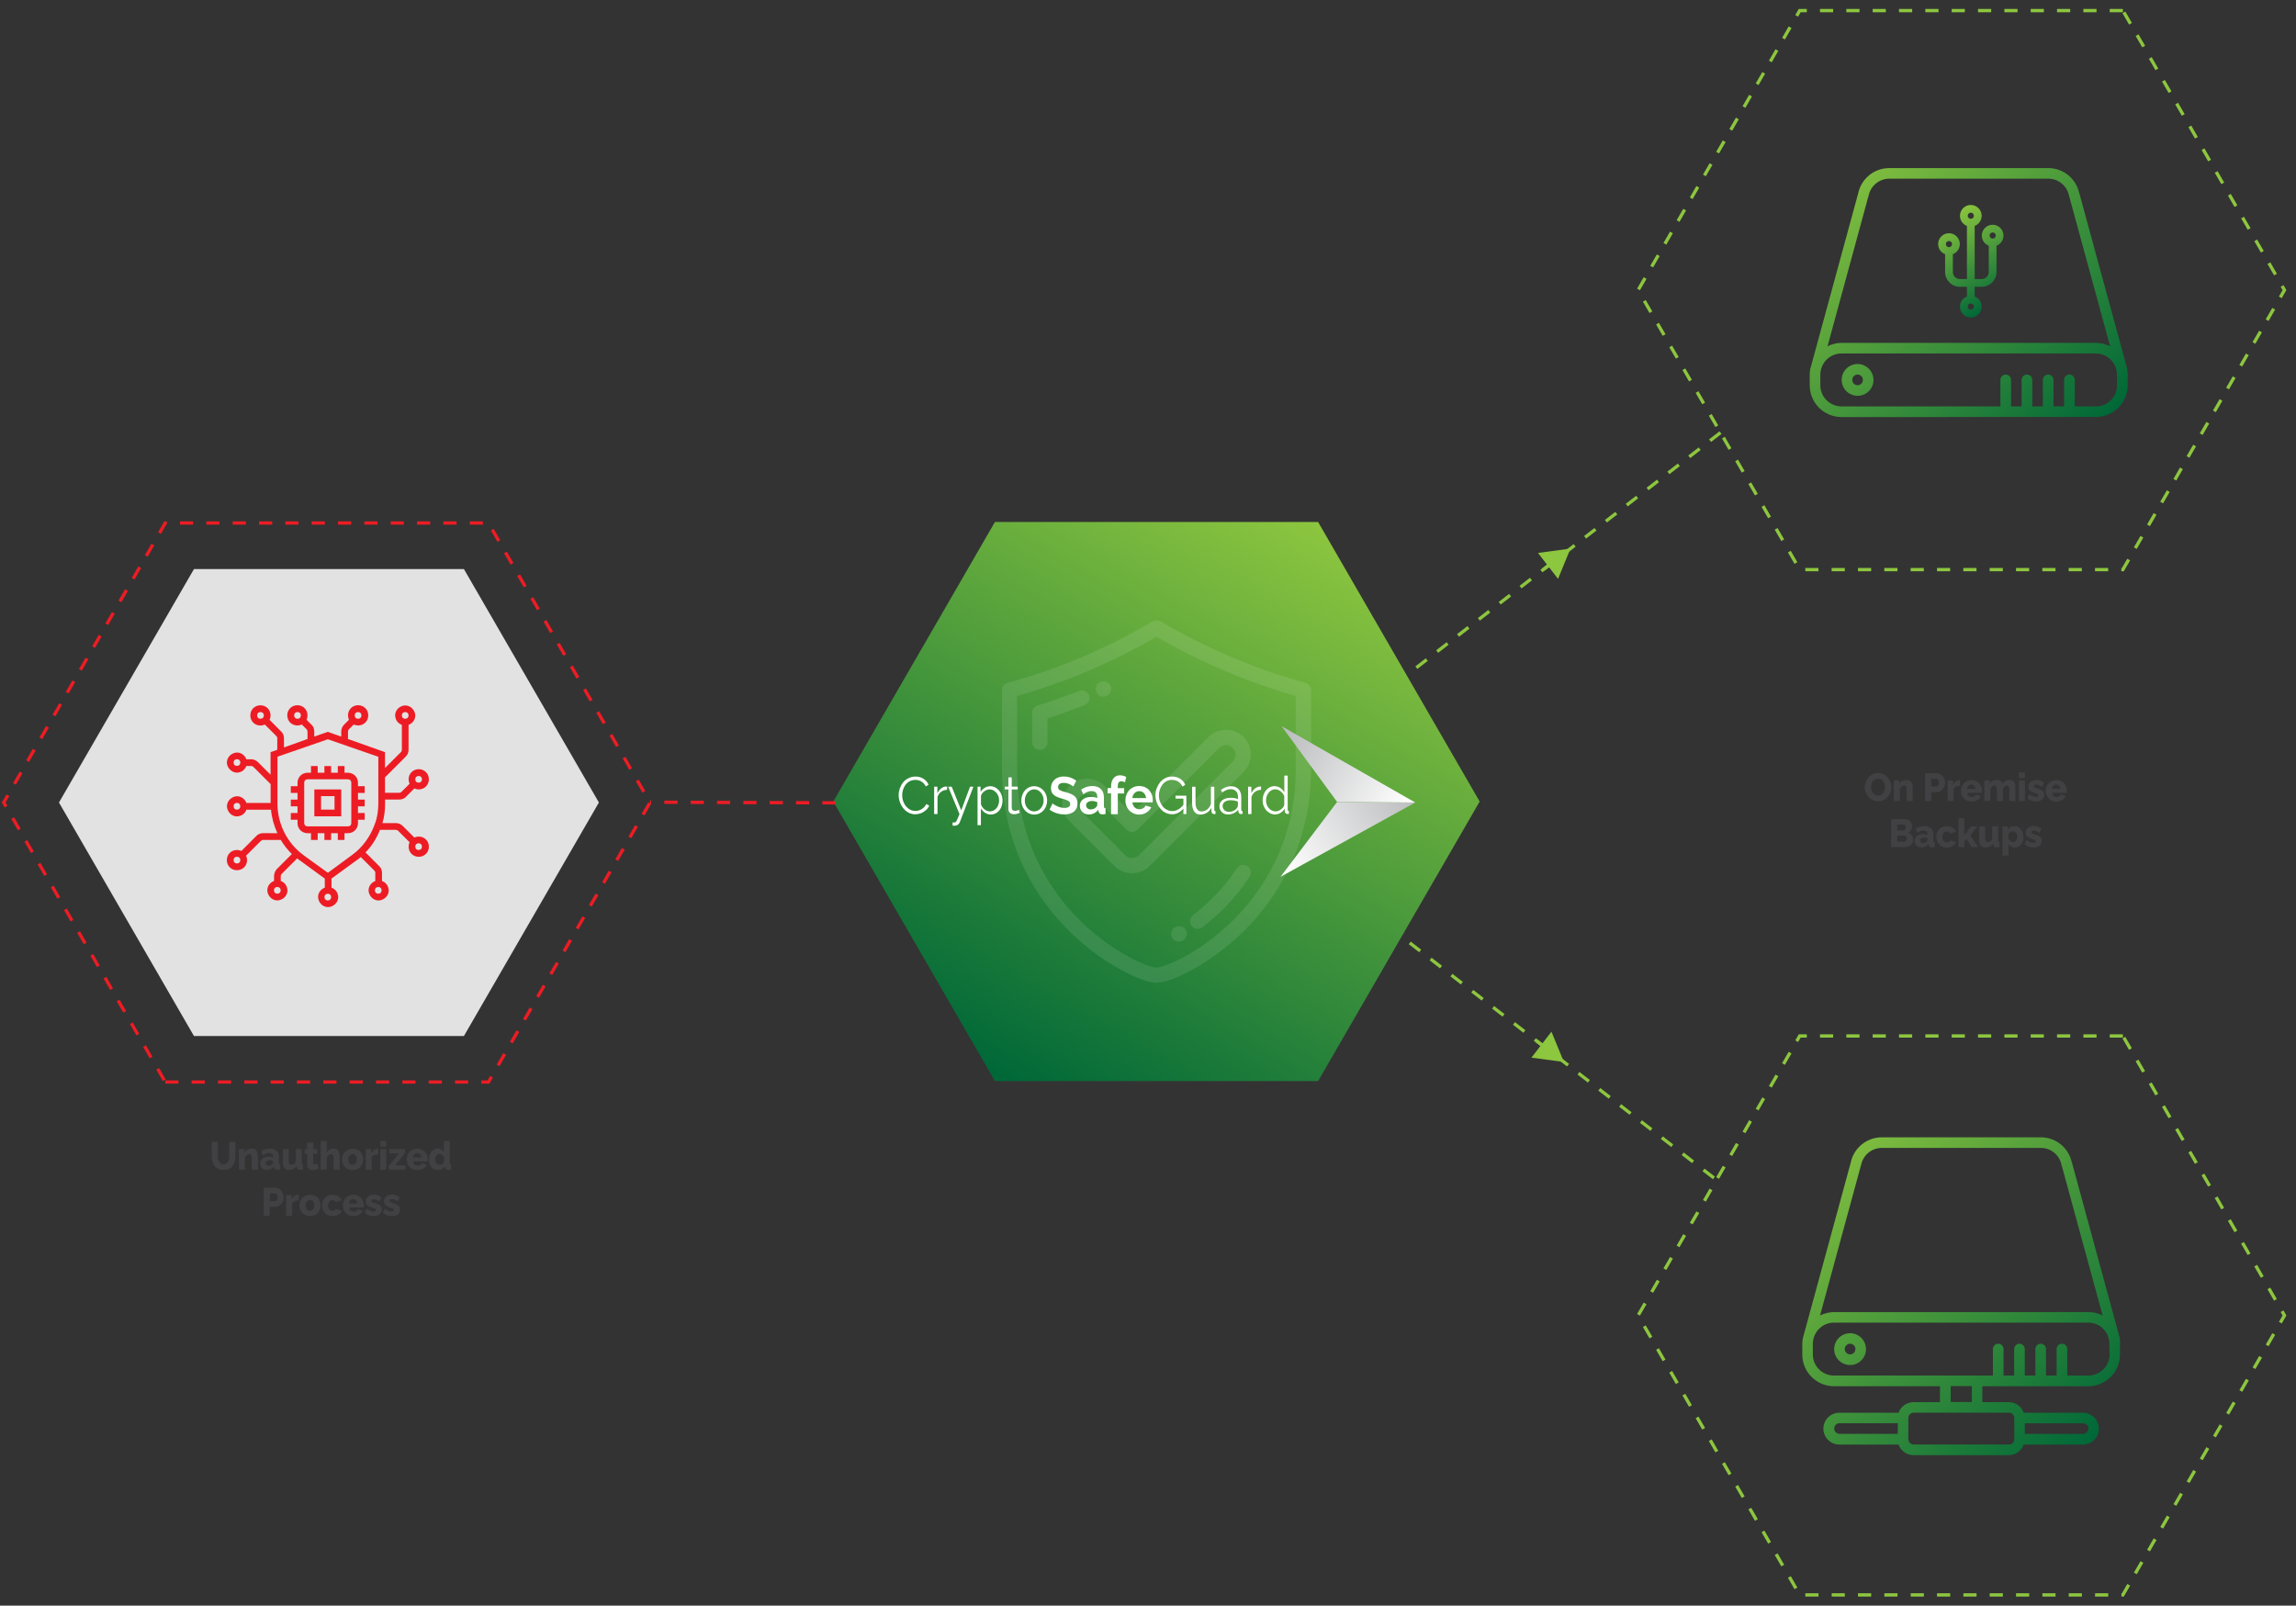 <?xml version="1.0" encoding="utf-8"?>
<!-- Generator: Adobe Illustrator 23.0.4, SVG Export Plug-In . SVG Version: 6.00 Build 0)  -->
<svg version="1.1" id="Layer_1" xmlns="http://www.w3.org/2000/svg" xmlns:xlink="http://www.w3.org/1999/xlink" x="0px" y="0px"
	 viewBox="0 0 349.21 244.25" style="enable-background:new 0 0 349.21 244.25;" xml:space="preserve">
<rect x="0" y="0" width="349.21" height="244.25" fill="#333333" stroke="none"/>
<style type="text/css">
	.st0{fill:none;stroke:#8DC63F;stroke-width:0.5;stroke-dasharray:2.003,2.003;}
	.st1{fill:#8DC63F;}
	.st2{fill:url(#SVGID_1_);}
	.st3{opacity:0.1;}
	.st4{fill:#FFFFFF;}
	.st5{fill:none;stroke:#ED1C24;stroke-width:0.5;stroke-dasharray:2.003,2.003;}
	.st6{fill:#E2E2E2;}
	.st7{fill:url(#SVGID_2_);}
	.st8{fill:url(#SVGID_3_);}
	.st9{fill:#ED1C24;}
	.st10{fill:#414042;}
	.st11{fill:url(#SVGID_4_);}
	.st12{fill:url(#SVGID_5_);}
	.st13{enable-background:new    ;}
	.st14{fill:url(#SVGID_6_);}
	.st15{fill:url(#SVGID_7_);}
	.st16{fill:url(#SVGID_8_);}
</style>
<g>
	<g>
		<g>
			<line class="st0" x1="236.02" y1="85.64" x2="212.15" y2="104.09"/>
			<g>
				<polygon class="st1" points="233.92,84.11 238.86,83.45 236.97,88.06 				"/>
			</g>
		</g>
	</g>
	<line class="st0" x1="261.68" y1="65.81" x2="233.6" y2="87.52"/>
</g>
<g>
	<g>
		<g>
			<line class="st0" x1="235.02" y1="159.36" x2="211.15" y2="140.91"/>
			<g>
				<polygon class="st1" points="235.97,156.94 237.86,161.55 232.92,160.89 				"/>
			</g>
		</g>
	</g>
	<line class="st0" x1="260.68" y1="179.19" x2="232.6" y2="157.48"/>
</g>
<polygon class="st0" points="322.88,1.61 273.73,1.61 249.15,44.13 273.73,86.65 322.88,86.65 347.46,44.13 "/>
<linearGradient id="SVGID_1_" gradientUnits="userSpaceOnUse" x1="132.844" y1="99.181" x2="216.919" y2="147.67" gradientTransform="matrix(0 1 -1 0 299.616 -53.454)">
	<stop  offset="0" style="stop-color:#8DC63F"/>
	<stop  offset="1" style="stop-color:#006838"/>
</linearGradient>
<polygon class="st2" points="200.48,79.41 151.32,79.41 126.74,121.93 151.32,164.45 200.48,164.45 225.05,121.93 "/>
<g class="st3">
	<g>
		<g>
			<path class="st4" d="M198.56,103.88c-7.59-2.08-15.22-5.32-22.07-9.36c-0.36-0.21-0.82-0.21-1.18,0
				c-7.05,4.16-14.27,7.22-22.07,9.36c-0.5,0.14-0.85,0.6-0.85,1.12v11.85c0,12.21,5.63,20.29,10.35,24.91
				c5.09,4.98,11.01,7.74,13.16,7.74c2.15,0,8.07-2.76,13.16-7.74c4.72-4.63,10.35-12.71,10.35-24.91V105
				C199.41,104.48,199.07,104.02,198.56,103.88z M197.09,116.85c0,11.4-5.25,18.94-9.66,23.26c-5,4.9-10.35,7.08-11.54,7.08
				s-6.54-2.18-11.54-7.08c-4.41-4.32-9.66-11.86-9.66-23.26v-10.97c7.46-2.12,14.41-5.08,21.2-9.02
				c6.61,3.84,13.91,6.94,21.19,9.02V116.85z"/>
			<path class="st4" d="M165.62,105.75c-0.23-0.6-0.91-0.89-1.5-0.65c-2.07,0.82-4.2,1.57-6.32,2.23c-0.48,0.15-0.81,0.6-0.81,1.11
				v4.48c0,0.64,0.52,1.16,1.16,1.16c0.64,0,1.16-0.52,1.16-1.16v-3.63c1.9-0.62,3.81-1.3,5.67-2.03
				C165.56,107.02,165.85,106.35,165.62,105.75z"/>
			<path class="st4" d="M167.82,105.97c0.16,0,0.31-0.03,0.47-0.1l0.02-0.01c0.59-0.26,0.85-0.94,0.59-1.53
				c-0.26-0.59-0.94-0.85-1.53-0.6l-0.02,0.01c-0.59,0.26-0.85,0.94-0.6,1.53C166.95,105.71,167.37,105.97,167.82,105.97z"/>
			<path class="st4" d="M189.72,131.76c-0.54-0.35-1.25-0.2-1.61,0.34c-0.96,1.46-2.08,2.86-3.33,4.16
				c-1.03,1.07-2.15,2.06-3.33,2.96c-0.51,0.39-0.61,1.12-0.22,1.63c0.23,0.3,0.57,0.46,0.92,0.46c0.25,0,0.49-0.08,0.7-0.24
				c1.27-0.97,2.47-2.04,3.59-3.19c1.36-1.4,2.57-2.92,3.61-4.51C190.41,132.83,190.26,132.11,189.72,131.76z"/>
			<path class="st4" d="M178.76,141.04l-0.07,0.04c-0.55,0.32-0.74,1.03-0.42,1.59c0.22,0.37,0.6,0.58,1.01,0.58
				c0.2,0,0.4-0.05,0.58-0.16l0.08-0.05c0.55-0.32,0.74-1.03,0.41-1.59C180.02,140.91,179.31,140.72,178.76,141.04z"/>
			<path class="st4" d="M167.99,119.56c-0.71-0.71-1.66-1.1-2.67-1.1s-1.95,0.39-2.67,1.1c-1.47,1.47-1.47,3.86,0,5.33l6.85,6.85
				c0.71,0.71,1.66,1.1,2.67,1.1s1.95-0.39,2.67-1.1l14.3-14.3c1.47-1.47,1.47-3.86,0-5.33c-0.71-0.71-1.66-1.1-2.67-1.1
				c-1.01,0-1.95,0.39-2.67,1.1l-11.63,11.63L167.99,119.56z M185.45,113.76c0.27-0.27,0.64-0.43,1.03-0.43
				c0.39,0,0.75,0.15,1.03,0.43c0.57,0.57,0.57,1.49,0,2.05l-14.3,14.3c-0.27,0.27-0.64,0.43-1.03,0.43c-0.39,0-0.75-0.15-1.03-0.43
				l-6.85-6.85c-0.57-0.57-0.57-1.49,0-2.05c0.27-0.27,0.64-0.43,1.03-0.43c0.39,0,0.75,0.15,1.03,0.43l5,5
				c0.22,0.22,0.51,0.34,0.82,0.34s0.6-0.12,0.82-0.34L185.45,113.76z"/>
		</g>
	</g>
</g>
<polygon class="st5" points="25.14,164.6 74.29,164.6 98.87,122.08 74.29,79.56 25.14,79.56 0.56,122.08 "/>
<polygon class="st6" points="29.5,157.6 70.56,157.6 91.09,122.08 70.56,86.57 29.5,86.57 8.97,122.08 "/>
<g>
	<polygon class="st0" points="322.88,157.59 273.73,157.59 249.15,200.11 273.73,242.62 322.88,242.62 347.46,200.11 	"/>
	<g>
		<g>
			<g>
				<linearGradient id="SVGID_2_" gradientUnits="userSpaceOnUse" x1="273.929" y1="172.81" x2="317.259" y2="219.881">
					<stop  offset="0" style="stop-color:#8DC63F"/>
					<stop  offset="1" style="stop-color:#006838"/>
				</linearGradient>
				<path class="st7" d="M322.43,203.79c0.01-0.08,0-0.16-0.02-0.24l-7.27-26.67c-0.01-0.04-0.02-0.08-0.04-0.11
					c-0.5-2.2-2.45-3.77-4.71-3.76h-24.17c-2.29,0-4.26,1.6-4.73,3.84l-0.01,0.04l-7.09,26c-0.07,0.2-0.12,0.4-0.17,0.61l-0.02,0.07
					c0,0.03-0.01,0.06-0.01,0.09c-0.04,0.26-0.07,0.52-0.07,0.78v1.61c0,2.67,2.17,4.83,4.83,4.83h16.11v2.42h-4.03
					c-1.02,0-1.93,0.65-2.27,1.61h-9.01c-1.33,0-2.42,1.08-2.42,2.42c0,1.33,1.08,2.42,2.42,2.42h9.01
					c0.34,0.96,1.25,1.61,2.27,1.61h14.5c1.02,0,1.93-0.65,2.27-1.61h9.01c1.33,0,2.42-1.08,2.42-2.42s-1.08-2.42-2.42-2.42h-9.01
					c-0.34-0.96-1.25-1.61-2.27-1.61h-4.03v-2.42h16.11c2.67,0,4.83-2.17,4.83-4.83v-1.61C322.47,204.21,322.46,204,322.43,203.79z
					 M288.64,218.12h-8.86c-0.44,0-0.81-0.36-0.81-0.81c0-0.44,0.36-0.81,0.81-0.81h8.86V218.12z M307.97,216.51h8.86
					c0.44,0,0.81,0.36,0.81,0.81c0,0.44-0.36,0.81-0.81,0.81h-8.86V216.51z M283.01,177.39c0.02-0.05,0.04-0.1,0.05-0.15
					c0.29-1.52,1.62-2.62,3.16-2.62h24.17c1.55,0,2.88,1.1,3.16,2.62c0.01,0.08,0.04,0.15,0.07,0.22l6.18,22.66
					c-0.67-0.34-1.41-0.52-2.16-0.52h-38.67c-0.75,0-1.48,0.18-2.15,0.51L283.01,177.39z M305.56,214.9c0.44,0,0.81,0.36,0.81,0.81
					v3.22c0,0.44-0.36,0.81-0.81,0.81h-14.5c-0.44,0-0.81-0.36-0.81-0.81v-3.22c0-0.44,0.36-0.81,0.81-0.81L305.56,214.9
					L305.56,214.9z M296.69,213.28v-2.42h3.22v2.42H296.69z M320.86,206.03c0,1.78-1.44,3.22-3.22,3.22h-3.22v-4.03
					c0-0.44-0.36-0.81-0.81-0.81c-0.44,0-0.81,0.36-0.81,0.81v4.03h-1.61v-4.03c0-0.44-0.36-0.81-0.81-0.81s-0.81,0.36-0.81,0.81
					v4.03h-1.61v-4.03c0-0.44-0.36-0.81-0.81-0.81c-0.44,0-0.81,0.36-0.81,0.81v4.03h-1.61v-4.03c0-0.44-0.36-0.81-0.81-0.81
					c-0.44,0-0.81,0.36-0.81,0.81v4.03h-24.17c-1.78,0-3.22-1.44-3.22-3.22v-1.61c0-0.2,0.02-0.41,0.06-0.61l0.06-0.22
					c0.37-1.41,1.64-2.39,3.1-2.39h38.67c1.78,0,3.22,1.44,3.22,3.22L320.86,206.03L320.86,206.03z"/>
				<linearGradient id="SVGID_3_" gradientUnits="userSpaceOnUse" x1="261.812" y1="183.965" x2="305.142" y2="231.036">
					<stop  offset="0" style="stop-color:#8DC63F"/>
					<stop  offset="1" style="stop-color:#006838"/>
				</linearGradient>
				<path class="st8" d="M281.39,202.81c-1.33,0-2.42,1.08-2.42,2.42s1.08,2.42,2.42,2.42c1.33,0,2.42-1.08,2.42-2.42
					C283.8,203.89,282.72,202.81,281.39,202.81z M281.39,206.03c-0.44,0-0.81-0.36-0.81-0.81c0-0.44,0.36-0.81,0.81-0.81
					c0.44,0,0.81,0.36,0.81,0.81C282.19,205.67,281.83,206.03,281.39,206.03z"/>
			</g>
		</g>
	</g>
</g>
<g>
	<path class="st9" d="M45.25,125.21c0,0.87,0.67,1.54,1.54,1.54h0.51v1.02h1.02v-1.02h1.02v1.02h1.02v-1.02h1.02v1.02h1.02v-1.02
		h0.51c0.87,0,1.54-0.67,1.54-1.54v-0.51h1.02v-1.02h-1.02v-1.02h1.02v-1.02h-1.02v-1.02h1.02v-1.02h-1.02v-0.51
		c0-0.87-0.67-1.54-1.54-1.54h-0.51v-1.02h-1.02v1.02h-1.02v-1.02h-1.02v1.02h-1.02v-1.02H47.3v1.02h-0.51
		c-0.87,0-1.54,0.67-1.54,1.54v0.51h-1.02v1.02h1.02v1.02h-1.02v1.02h1.02v1.02h-1.02v1.02h1.02V125.21z M46.27,119.06
		c0-0.31,0.2-0.51,0.51-0.51h6.14c0.31,0,0.51,0.2,0.51,0.51v6.14c0,0.31-0.2,0.51-0.51,0.51h-6.14c-0.31,0-0.51-0.2-0.51-0.51
		V119.06z"/>
	<path class="st9" d="M51.9,120.09h-4.09v4.09h4.09V120.09z M50.88,123.16h-2.05v-2.05h2.05V123.16z"/>
	<path class="st9" d="M40.03,126.74c-0.41,0-0.82,0.15-1.07,0.46l-2.25,2.25c-0.2-0.1-0.46-0.15-0.67-0.15
		c-0.87,0-1.54,0.67-1.54,1.54s0.67,1.54,1.54,1.54s1.54-0.67,1.54-1.54c0-0.2-0.05-0.46-0.15-0.67l2.25-2.25
		c0.1-0.1,0.2-0.15,0.36-0.15h2.66c0.46,0.77,1.07,1.54,1.69,2.15l-2.3,2.3c-0.26,0.31-0.41,0.67-0.41,1.07v0.72
		c-0.82,0.31-1.23,1.18-0.92,1.94c0.31,0.82,1.18,1.23,1.94,0.92c0.82-0.31,1.23-1.18,0.92-1.94c-0.15-0.46-0.51-0.77-0.92-0.92
		v-0.72c0-0.15,0.05-0.26,0.15-0.36l2.35-2.35c0.1,0.1,0.26,0.2,0.41,0.31l3.79,2.76v1.38c-0.82,0.31-1.23,1.18-0.92,1.94
		c0.31,0.82,1.18,1.23,1.94,0.92c0.82-0.31,1.23-1.18,0.92-1.94c-0.15-0.46-0.51-0.77-0.92-0.92v-1.38l3.79-2.76
		c0.26-0.15,0.46-0.36,0.67-0.51l2.05,2.05c0.1,0.1,0.15,0.2,0.15,0.36v1.23c-0.82,0.31-1.23,1.18-0.92,1.94
		c0.31,0.82,1.18,1.23,1.94,0.92c0.82-0.31,1.23-1.18,0.92-1.94c-0.15-0.46-0.51-0.77-0.92-0.92v-1.23c0-0.41-0.15-0.82-0.46-1.07
		l-2.05-2.05c0.97-0.97,1.69-2.15,2.2-3.43h2.41c0.15,0,0.26,0.05,0.36,0.15l1.74,1.74c-0.1,0.2-0.15,0.46-0.15,0.67
		c0,0.87,0.67,1.54,1.54,1.54c0.87,0,1.54-0.67,1.54-1.54s-0.67-1.54-1.54-1.54c-0.2,0-0.46,0.05-0.67,0.15l-1.74-1.74
		c-0.31-0.31-0.67-0.46-1.07-0.46h-2.05c0.31-0.97,0.41-2,0.41-2.97v-0.61h2.15c0.41,0,0.82-0.15,1.07-0.46l1.23-1.23
		c0.2,0.1,0.41,0.15,0.67,0.15c0.87,0,1.54-0.67,1.54-1.54c0-0.87-0.67-1.54-1.54-1.54c-0.87,0-1.54,0.67-1.54,1.54
		c0,0.2,0.05,0.46,0.15,0.67l-1.23,1.23c-0.1,0.1-0.2,0.15-0.36,0.15h-2.15v-2.35l3.12-3.12c0.31-0.31,0.46-0.67,0.46-1.07v-3.79
		c0.82-0.31,1.23-1.18,0.92-1.94s-1.13-1.23-1.94-0.92c-0.82,0.31-1.23,1.18-0.92,1.94c0.15,0.46,0.51,0.77,0.92,0.92v3.79
		c0,0.15-0.05,0.26-0.15,0.36l-2.41,2.41v-2.41l-5.63-2v-1.13c0-0.15,0.05-0.26,0.15-0.36l0.72-0.72c0.2,0.1,0.46,0.15,0.67,0.15
		c0.87,0,1.54-0.67,1.54-1.54c0-0.87-0.67-1.54-1.54-1.54s-1.54,0.67-1.54,1.54c0,0.2,0.05,0.46,0.15,0.67l-0.72,0.72
		c-0.31,0.31-0.46,0.67-0.46,1.07v0.77l-2.05-0.72l-2.05,0.72v-0.77c0-0.41-0.15-0.82-0.46-1.07l-0.72-0.72
		c0.1-0.2,0.15-0.46,0.15-0.67c0-0.87-0.67-1.54-1.54-1.54s-1.54,0.67-1.54,1.54c0,0.87,0.67,1.54,1.54,1.54
		c0.2,0,0.46-0.05,0.67-0.15l0.72,0.72c0.1,0.1,0.15,0.26,0.15,0.36v1.13l-3.58,1.28v-1.38c0-0.41-0.15-0.82-0.46-1.07L41,109.5
		c0.1-0.2,0.15-0.46,0.15-0.67c0-0.87-0.67-1.54-1.54-1.54s-1.54,0.67-1.54,1.54c0,0.87,0.67,1.54,1.54,1.54
		c0.2,0,0.46-0.05,0.67-0.15l1.74,1.74c0.1,0.1,0.15,0.2,0.15,0.36v1.74l-1.02,0.36v3.43l-1.89-1.89c-0.31-0.31-0.67-0.46-1.07-0.46
		h-0.72c-0.31-0.82-1.18-1.23-1.94-0.92c-0.82,0.31-1.23,1.18-0.92,1.94c0.31,0.77,1.18,1.23,1.94,0.92
		c0.46-0.15,0.77-0.51,0.92-0.92h0.72c0.15,0,0.26,0.05,0.36,0.15l2.61,2.61v2.87h-3.68c-0.31-0.82-1.18-1.23-1.94-0.92
		c-0.82,0.31-1.23,1.18-0.92,1.94c0.31,0.82,1.18,1.23,1.94,0.92c0.46-0.15,0.77-0.51,0.92-0.92h3.74c0.1,1.23,0.46,2.46,0.97,3.58
		L40.03,126.74z M36.04,131.35c-0.31,0-0.51-0.2-0.51-0.51s0.2-0.51,0.51-0.51c0.31,0,0.51,0.2,0.51,0.51S36.35,131.35,36.04,131.35
		z M42.18,135.95c-0.31,0-0.51-0.2-0.51-0.51s0.2-0.51,0.51-0.51s0.51,0.2,0.51,0.51S42.49,135.95,42.18,135.95z M57.53,135.95
		c-0.31,0-0.51-0.2-0.51-0.51s0.2-0.51,0.51-0.51c0.31,0,0.51,0.2,0.51,0.51S57.84,135.95,57.53,135.95z M63.67,128.28
		c0.31,0,0.51,0.2,0.51,0.51s-0.2,0.51-0.51,0.51c-0.31,0-0.51-0.2-0.51-0.51S63.37,128.28,63.67,128.28z M63.67,118.04
		c0.31,0,0.51,0.2,0.51,0.51c0,0.31-0.2,0.51-0.51,0.51c-0.31,0-0.51-0.2-0.51-0.51C63.16,118.25,63.37,118.04,63.67,118.04z
		 M61.63,108.32c0.31,0,0.51,0.2,0.51,0.51s-0.2,0.51-0.51,0.51c-0.31,0-0.51-0.2-0.51-0.51S61.32,108.32,61.63,108.32z
		 M54.46,108.32c0.31,0,0.51,0.2,0.51,0.51s-0.2,0.51-0.51,0.51c-0.31,0-0.51-0.2-0.51-0.51S54.15,108.32,54.46,108.32z
		 M44.74,108.83c0-0.31,0.2-0.51,0.51-0.51s0.51,0.2,0.51,0.51s-0.2,0.51-0.51,0.51S44.74,109.14,44.74,108.83z M39.11,108.83
		c0-0.31,0.2-0.51,0.51-0.51c0.31,0,0.51,0.2,0.51,0.51s-0.2,0.51-0.51,0.51C39.31,109.34,39.11,109.14,39.11,108.83z M36.04,116.51
		c-0.31,0-0.51-0.2-0.51-0.51c0-0.31,0.2-0.51,0.51-0.51c0.31,0,0.51,0.2,0.51,0.51C36.55,116.3,36.35,116.51,36.04,116.51z
		 M49.86,136.98c-0.31,0-0.51-0.2-0.51-0.51c0-0.31,0.2-0.51,0.51-0.51c0.31,0,0.51,0.2,0.51,0.51
		C50.37,136.77,50.16,136.98,49.86,136.98z M42.18,115.12l7.68-2.66l7.68,2.66v7.11c0,1.02-0.15,2.05-0.46,2.97h-0.05v0.1
		c-0.67,1.89-1.84,3.58-3.48,4.76l-3.68,2.71l-3.68-2.66c-2.51-1.84-3.99-4.76-3.99-7.88V115.12z M36.04,123.16
		c-0.31,0-0.51-0.2-0.51-0.51s0.2-0.51,0.51-0.51c0.31,0,0.51,0.2,0.51,0.51S36.35,123.16,36.04,123.16z"/>
</g>
<line class="st5" x1="127.08" y1="122.13" x2="98.87" y2="122.03"/>
<g>
	<g>
		<path class="st10" d="M283.62,119.73c0-0.38,0.09-0.73,0.26-1.05s0.42-0.59,0.73-0.79s0.66-0.3,1.04-0.3
			c0.23,0,0.46,0.04,0.67,0.12s0.4,0.19,0.56,0.33s0.3,0.3,0.42,0.48s0.21,0.38,0.27,0.59s0.09,0.42,0.09,0.64
			c0,0.37-0.08,0.72-0.26,1.05s-0.41,0.59-0.72,0.8s-0.66,0.3-1.04,0.3c-0.29,0-0.56-0.06-0.82-0.18s-0.47-0.29-0.64-0.49
			s-0.31-0.44-0.4-0.7C283.66,120.27,283.62,120.01,283.62,119.73z M285.63,121.03c0.17,0,0.33-0.04,0.46-0.11
			c0.14-0.07,0.25-0.17,0.33-0.3c0.09-0.12,0.15-0.26,0.2-0.41s0.07-0.31,0.07-0.47c0-0.17-0.02-0.32-0.07-0.48
			c-0.05-0.15-0.12-0.29-0.2-0.41s-0.2-0.21-0.33-0.28c-0.14-0.07-0.29-0.11-0.45-0.11c-0.17,0-0.33,0.04-0.46,0.11
			c-0.14,0.07-0.25,0.17-0.33,0.29c-0.08,0.12-0.15,0.26-0.2,0.41c-0.05,0.15-0.07,0.31-0.07,0.47c0,0.17,0.02,0.33,0.07,0.48
			c0.05,0.15,0.11,0.29,0.2,0.41s0.2,0.22,0.34,0.29C285.31,120.99,285.46,121.03,285.63,121.03z"/>
		<path class="st10" d="M290.91,121.87h-0.91v-1.77c0-0.2-0.04-0.35-0.11-0.45c-0.07-0.1-0.17-0.15-0.29-0.15
			c-0.13,0-0.26,0.05-0.38,0.16s-0.22,0.24-0.27,0.4v1.8h-0.91v-3.15h0.82v0.53c0.11-0.19,0.26-0.33,0.47-0.44s0.43-0.15,0.69-0.15
			c0.6,0,0.9,0.4,0.9,1.2V121.87z"/>
		<path class="st10" d="M292.8,121.87v-4.26h1.73c0.19,0,0.36,0.04,0.53,0.13s0.31,0.19,0.42,0.33s0.21,0.29,0.27,0.46
			s0.1,0.35,0.1,0.52c0,0.25-0.05,0.48-0.16,0.7s-0.26,0.4-0.46,0.54s-0.43,0.21-0.68,0.21h-0.82v1.37H292.8z M293.73,119.64h0.76
			c0.12,0,0.21-0.05,0.29-0.16s0.12-0.25,0.12-0.43c0-0.19-0.04-0.33-0.13-0.43c-0.09-0.1-0.19-0.15-0.31-0.15h-0.73V119.64z"/>
		<path class="st10" d="M298.11,119.54c-0.23,0-0.43,0.04-0.61,0.12c-0.18,0.08-0.3,0.18-0.38,0.32v1.89h-0.91v-3.15h0.84v0.64
			c0.1-0.21,0.24-0.38,0.4-0.5c0.16-0.12,0.33-0.19,0.51-0.19c0.08,0,0.13,0,0.15,0.01V119.54z"/>
		<path class="st10" d="M299.85,121.93c-0.25,0-0.47-0.04-0.67-0.13s-0.38-0.2-0.51-0.35c-0.13-0.15-0.24-0.32-0.31-0.51
			s-0.11-0.4-0.11-0.61c0-0.23,0.04-0.44,0.11-0.64c0.07-0.2,0.18-0.38,0.31-0.53s0.3-0.27,0.51-0.36s0.43-0.13,0.68-0.13
			c0.25,0,0.48,0.04,0.68,0.13s0.37,0.21,0.5,0.36c0.13,0.15,0.23,0.32,0.31,0.52c0.07,0.19,0.11,0.4,0.11,0.62
			c0,0.1-0.01,0.2-0.02,0.31h-2.21c0.01,0.2,0.08,0.36,0.21,0.47s0.28,0.17,0.46,0.17c0.14,0,0.27-0.04,0.39-0.11
			c0.12-0.07,0.2-0.16,0.25-0.27l0.78,0.23c-0.12,0.25-0.31,0.46-0.56,0.61C300.47,121.85,300.18,121.93,299.85,121.93z M299.18,120
			h1.3c-0.02-0.2-0.09-0.36-0.21-0.47c-0.12-0.12-0.27-0.18-0.44-0.18c-0.18,0-0.32,0.06-0.44,0.18
			C299.27,119.65,299.2,119.81,299.18,120z"/>
		<path class="st10" d="M306.53,121.87h-0.91v-1.77c0-0.2-0.03-0.35-0.1-0.45c-0.07-0.1-0.16-0.15-0.28-0.15
			c-0.12,0-0.24,0.05-0.36,0.16c-0.12,0.11-0.2,0.24-0.25,0.4v1.8h-0.91v-1.77c0-0.2-0.04-0.35-0.11-0.45s-0.17-0.15-0.28-0.15
			c-0.12,0-0.24,0.05-0.36,0.16c-0.12,0.11-0.2,0.24-0.25,0.4v1.8h-0.91v-3.15h0.82v0.53c0.11-0.19,0.26-0.33,0.45-0.44
			c0.19-0.1,0.41-0.15,0.66-0.15c0.23,0,0.42,0.06,0.56,0.17s0.23,0.26,0.27,0.44c0.12-0.2,0.27-0.35,0.45-0.45
			c0.19-0.11,0.4-0.16,0.63-0.16c0.59,0,0.89,0.4,0.89,1.2V121.87z"/>
		<path class="st10" d="M307.07,118.36v-0.87h0.91v0.87H307.07z M307.07,121.87v-3.15h0.91v3.15H307.07z"/>
		<path class="st10" d="M309.69,121.93c-0.26,0-0.51-0.04-0.75-0.13s-0.44-0.22-0.61-0.39l0.31-0.61c0.37,0.29,0.71,0.43,1.02,0.43
			c0.25,0,0.37-0.08,0.37-0.25c0-0.08-0.05-0.15-0.14-0.19c-0.05-0.02-0.17-0.07-0.37-0.13c-0.11-0.04-0.2-0.07-0.27-0.1
			s-0.15-0.06-0.23-0.1s-0.14-0.07-0.19-0.11s-0.1-0.07-0.14-0.12c-0.05-0.04-0.08-0.09-0.11-0.14s-0.04-0.11-0.06-0.17
			s-0.02-0.13-0.02-0.21c0-0.32,0.11-0.57,0.34-0.77c0.23-0.19,0.53-0.29,0.91-0.29c0.45,0,0.84,0.15,1.15,0.45l-0.35,0.6
			c-0.32-0.24-0.6-0.35-0.84-0.35c-0.11,0-0.19,0.02-0.26,0.06c-0.06,0.04-0.1,0.1-0.1,0.19c0,0.08,0.03,0.14,0.1,0.18
			c0.07,0.04,0.19,0.09,0.37,0.14c0.14,0.04,0.25,0.08,0.34,0.12c0.09,0.03,0.18,0.07,0.27,0.11s0.17,0.09,0.22,0.13
			s0.1,0.1,0.15,0.16c0.04,0.06,0.08,0.13,0.1,0.2s0.03,0.16,0.03,0.25c0,0.32-0.11,0.57-0.33,0.75
			C310.36,121.84,310.07,121.93,309.69,121.93z"/>
		<path class="st10" d="M312.75,121.93c-0.25,0-0.47-0.04-0.67-0.13c-0.21-0.09-0.38-0.2-0.51-0.35s-0.24-0.32-0.31-0.51
			s-0.11-0.4-0.11-0.61c0-0.23,0.04-0.44,0.11-0.64s0.18-0.38,0.31-0.53s0.3-0.27,0.51-0.36s0.43-0.13,0.68-0.13
			c0.25,0,0.47,0.04,0.68,0.13s0.37,0.21,0.5,0.36s0.23,0.32,0.3,0.52s0.11,0.4,0.11,0.62c0,0.1-0.01,0.2-0.02,0.31h-2.21
			c0.01,0.2,0.08,0.36,0.21,0.47s0.28,0.17,0.46,0.17c0.14,0,0.27-0.04,0.39-0.11c0.12-0.07,0.2-0.16,0.25-0.27l0.78,0.23
			c-0.12,0.25-0.31,0.46-0.56,0.61C313.38,121.85,313.09,121.93,312.75,121.93z M312.09,120h1.3c-0.02-0.2-0.09-0.36-0.21-0.47
			s-0.27-0.18-0.44-0.18c-0.18,0-0.32,0.06-0.44,0.18C312.18,119.65,312.11,119.81,312.09,120z"/>
		<path class="st10" d="M289.6,128.87h-1.97v-4.26h2.25c0.18,0,0.34,0.05,0.49,0.16s0.25,0.24,0.33,0.41s0.11,0.34,0.11,0.52
			c0,0.21-0.05,0.4-0.15,0.58c-0.1,0.18-0.25,0.31-0.43,0.4c0.24,0.07,0.42,0.2,0.55,0.39s0.2,0.42,0.2,0.7
			c0,0.24-0.06,0.44-0.19,0.61s-0.29,0.29-0.49,0.37S289.85,128.87,289.6,128.87z M288.56,125.45v0.88h0.92
			c0.11,0,0.2-0.04,0.28-0.12s0.11-0.19,0.11-0.33c0-0.14-0.03-0.24-0.1-0.32c-0.07-0.08-0.15-0.12-0.26-0.12H288.56z
			 M289.64,127.11h-1.08v0.93h1.04c0.12,0,0.22-0.04,0.3-0.13c0.08-0.08,0.12-0.19,0.12-0.33s-0.04-0.25-0.11-0.34
			S289.75,127.11,289.64,127.11z"/>
		<path class="st10" d="M291.2,127.93c0-0.31,0.12-0.56,0.36-0.76s0.55-0.29,0.93-0.29c0.26,0,0.48,0.04,0.67,0.13v-0.14
			c0-0.36-0.2-0.53-0.6-0.53c-0.16,0-0.31,0.03-0.46,0.08s-0.3,0.14-0.47,0.26l-0.28-0.61c0.4-0.27,0.83-0.41,1.3-0.41
			c0.45,0,0.8,0.11,1.05,0.34c0.25,0.23,0.37,0.55,0.37,0.98v0.82c0,0.1,0.01,0.16,0.04,0.2c0.03,0.04,0.08,0.06,0.15,0.07v0.8
			c-0.14,0.03-0.27,0.05-0.39,0.05c-0.32,0-0.51-0.13-0.56-0.4l-0.02-0.14c-0.13,0.18-0.29,0.31-0.47,0.41
			c-0.18,0.09-0.38,0.14-0.58,0.14c-0.3,0-0.55-0.1-0.75-0.29C291.3,128.45,291.2,128.21,291.2,127.93z M293.01,128.05
			c0.1-0.08,0.14-0.16,0.14-0.25v-0.28c-0.19-0.07-0.36-0.1-0.51-0.1c-0.17,0-0.31,0.04-0.42,0.12s-0.16,0.18-0.16,0.31
			c0,0.11,0.04,0.2,0.12,0.28c0.08,0.08,0.19,0.12,0.33,0.12c0.09,0,0.18-0.02,0.27-0.05S292.95,128.1,293.01,128.05z"/>
		<path class="st10" d="M296.1,128.93c-0.25,0-0.47-0.04-0.67-0.13c-0.21-0.09-0.38-0.21-0.51-0.36s-0.24-0.32-0.31-0.52
			c-0.07-0.2-0.11-0.41-0.11-0.62s0.04-0.43,0.11-0.62s0.18-0.37,0.31-0.52s0.3-0.27,0.51-0.36s0.43-0.13,0.68-0.13
			c0.33,0,0.62,0.08,0.86,0.23c0.24,0.15,0.42,0.35,0.54,0.61l-0.89,0.28c-0.12-0.2-0.29-0.3-0.52-0.3c-0.19,0-0.35,0.08-0.48,0.23
			s-0.19,0.35-0.19,0.59c0,0.24,0.06,0.44,0.19,0.6c0.13,0.15,0.29,0.23,0.48,0.23c0.11,0,0.22-0.03,0.31-0.08
			c0.09-0.06,0.17-0.13,0.21-0.23l0.89,0.29c-0.12,0.25-0.29,0.45-0.54,0.6S296.44,128.93,296.1,128.93z"/>
		<path class="st10" d="M299.88,128.87l-0.78-1.26l-0.32,0.34v0.92h-0.91v-4.38h0.91v2.53l1.02-1.3h0.96l-1.08,1.36l1.17,1.79
			H299.88z"/>
		<path class="st10" d="M301.02,127.74v-2.02h0.91v1.8c0,0.19,0.04,0.34,0.11,0.44c0.07,0.1,0.17,0.15,0.31,0.15
			c0.27,0,0.49-0.15,0.65-0.46v-1.94h0.91v2.08c0,0.1,0.01,0.16,0.04,0.2c0.03,0.04,0.08,0.06,0.15,0.07v0.8
			c-0.15,0.03-0.28,0.05-0.39,0.05c-0.16,0-0.29-0.03-0.38-0.1c-0.09-0.07-0.15-0.17-0.18-0.3l-0.02-0.19
			c-0.26,0.4-0.66,0.6-1.19,0.6c-0.3,0-0.54-0.1-0.7-0.3S301.02,128.12,301.02,127.74z"/>
		<path class="st10" d="M305.48,128.36v1.79h-0.91v-4.43h0.79v0.51c0.23-0.38,0.57-0.57,1-0.57c0.26,0,0.5,0.07,0.71,0.22
			c0.21,0.14,0.38,0.34,0.5,0.59c0.12,0.25,0.18,0.52,0.18,0.82c0,0.47-0.12,0.86-0.37,1.17s-0.55,0.47-0.93,0.47
			c-0.22,0-0.42-0.05-0.59-0.15C305.7,128.68,305.57,128.54,305.48,128.36z M306.82,127.28c0-0.23-0.07-0.42-0.2-0.58
			c-0.14-0.15-0.31-0.23-0.52-0.23c-0.13,0-0.25,0.04-0.36,0.12s-0.21,0.18-0.26,0.31v0.65c0.06,0.16,0.15,0.3,0.28,0.4
			c0.12,0.11,0.26,0.16,0.39,0.16c0.19,0,0.35-0.08,0.48-0.25C306.76,127.71,306.82,127.51,306.82,127.28z"/>
		<path class="st10" d="M309.3,128.93c-0.26,0-0.51-0.04-0.75-0.13s-0.44-0.22-0.61-0.39l0.31-0.61c0.37,0.29,0.71,0.43,1.02,0.43
			c0.25,0,0.37-0.08,0.37-0.25c0-0.08-0.05-0.15-0.14-0.19c-0.05-0.02-0.17-0.07-0.37-0.13c-0.11-0.04-0.2-0.07-0.27-0.1
			s-0.15-0.06-0.23-0.1s-0.14-0.07-0.19-0.11s-0.1-0.07-0.14-0.12c-0.05-0.04-0.08-0.09-0.11-0.14s-0.04-0.11-0.06-0.17
			s-0.02-0.13-0.02-0.21c0-0.32,0.11-0.57,0.34-0.77c0.23-0.19,0.53-0.29,0.91-0.29c0.45,0,0.84,0.15,1.15,0.45l-0.35,0.6
			c-0.32-0.24-0.6-0.35-0.84-0.35c-0.11,0-0.19,0.02-0.26,0.06c-0.06,0.04-0.1,0.1-0.1,0.19c0,0.08,0.03,0.14,0.1,0.18
			c0.07,0.04,0.19,0.09,0.37,0.14c0.14,0.04,0.25,0.08,0.34,0.12c0.09,0.03,0.18,0.07,0.27,0.11s0.17,0.09,0.22,0.13
			s0.1,0.1,0.15,0.16c0.04,0.06,0.08,0.13,0.1,0.2s0.03,0.16,0.03,0.25c0,0.32-0.11,0.57-0.33,0.75
			C309.97,128.84,309.67,128.93,309.3,128.93z"/>
	</g>
</g>
<g>
	<path class="st10" d="M33.99,177.98c-0.25,0-0.48-0.04-0.68-0.11c-0.2-0.08-0.37-0.18-0.51-0.31c-0.14-0.13-0.25-0.29-0.34-0.47
		s-0.16-0.37-0.2-0.58c-0.04-0.2-0.06-0.42-0.06-0.65v-2.18h0.94v2.18c0,0.17,0.02,0.33,0.05,0.47c0.03,0.14,0.08,0.27,0.15,0.39
		s0.15,0.21,0.27,0.28s0.25,0.1,0.4,0.1c0.15,0,0.29-0.03,0.4-0.1c0.12-0.07,0.2-0.16,0.27-0.28s0.11-0.25,0.14-0.39
		s0.05-0.3,0.05-0.46v-2.18h0.94v2.18c0,0.3-0.04,0.58-0.11,0.83s-0.18,0.48-0.32,0.67c-0.14,0.19-0.33,0.35-0.56,0.46
		S34.29,177.98,33.99,177.98z"/>
	<path class="st10" d="M39.21,177.94h-0.91v-1.77c0-0.2-0.04-0.35-0.11-0.45c-0.07-0.1-0.17-0.15-0.29-0.15
		c-0.13,0-0.26,0.05-0.38,0.16c-0.13,0.11-0.22,0.24-0.27,0.4v1.8h-0.91v-3.15h0.82v0.53c0.11-0.19,0.26-0.33,0.47-0.44
		c0.2-0.1,0.43-0.15,0.69-0.15c0.6,0,0.9,0.4,0.9,1.2V177.94z"/>
	<path class="st10" d="M39.56,177c0-0.31,0.12-0.56,0.36-0.76s0.55-0.29,0.93-0.29c0.26,0,0.48,0.04,0.67,0.13v-0.14
		c0-0.36-0.2-0.53-0.6-0.53c-0.16,0-0.31,0.03-0.46,0.08s-0.3,0.14-0.47,0.26l-0.28-0.61c0.4-0.27,0.83-0.41,1.3-0.41
		c0.45,0,0.8,0.11,1.05,0.34c0.25,0.23,0.37,0.55,0.37,0.98v0.82c0,0.1,0.01,0.16,0.04,0.2s0.08,0.06,0.15,0.07v0.8
		c-0.14,0.03-0.27,0.05-0.39,0.05c-0.32,0-0.51-0.13-0.56-0.4l-0.02-0.14c-0.13,0.18-0.29,0.31-0.47,0.41
		C41,177.95,40.81,178,40.61,178c-0.3,0-0.55-0.1-0.75-0.29C39.66,177.52,39.56,177.28,39.56,177z M41.38,177.12
		c0.1-0.08,0.15-0.16,0.15-0.25v-0.28c-0.19-0.07-0.36-0.1-0.52-0.1c-0.17,0-0.31,0.04-0.42,0.12s-0.16,0.18-0.16,0.31
		c0,0.11,0.04,0.2,0.12,0.28s0.19,0.12,0.33,0.12c0.09,0,0.18-0.02,0.27-0.05S41.31,177.18,41.38,177.12z"/>
	<path class="st10" d="M43.01,176.81v-2.02h0.91v1.8c0,0.19,0.04,0.34,0.11,0.44c0.07,0.1,0.18,0.15,0.31,0.15
		c0.27,0,0.49-0.15,0.65-0.46v-1.94h0.91v2.08c0,0.1,0.01,0.16,0.04,0.2s0.08,0.06,0.15,0.07v0.8c-0.15,0.03-0.28,0.05-0.39,0.05
		c-0.16,0-0.29-0.03-0.38-0.1c-0.1-0.07-0.15-0.17-0.18-0.3l-0.02-0.19c-0.27,0.4-0.66,0.6-1.19,0.6c-0.3,0-0.54-0.1-0.7-0.3
		C43.09,177.49,43.01,177.2,43.01,176.81z"/>
	<path class="st10" d="M48.47,177.78c-0.33,0.15-0.64,0.23-0.92,0.23c-0.12,0-0.23-0.02-0.32-0.05c-0.1-0.03-0.18-0.08-0.26-0.14
		c-0.08-0.06-0.14-0.15-0.18-0.26s-0.07-0.24-0.07-0.39v-1.64h-0.38v-0.73h0.38v-1h0.91v1h0.61v0.73h-0.61v1.31
		c0,0.2,0.09,0.29,0.26,0.29c0.11,0,0.25-0.04,0.4-0.11L48.47,177.78z"/>
	<path class="st10" d="M51.65,177.94h-0.91v-1.77c0-0.2-0.04-0.35-0.11-0.45s-0.18-0.15-0.31-0.15c-0.12,0-0.24,0.05-0.36,0.16
		s-0.22,0.24-0.27,0.4v1.8h-0.91v-4.38h0.91v1.76c0.11-0.19,0.25-0.33,0.43-0.43c0.18-0.1,0.38-0.16,0.6-0.16
		c0.63,0,0.94,0.4,0.94,1.2V177.94z"/>
	<path class="st10" d="M52.02,176.37c0-0.22,0.04-0.43,0.11-0.62c0.07-0.2,0.17-0.37,0.31-0.52c0.13-0.15,0.3-0.27,0.51-0.36
		s0.43-0.13,0.68-0.13c0.25,0,0.47,0.04,0.68,0.13s0.37,0.21,0.51,0.36s0.24,0.33,0.31,0.52s0.11,0.4,0.11,0.62
		c0,0.22-0.04,0.42-0.11,0.62s-0.18,0.37-0.31,0.52c-0.13,0.15-0.3,0.27-0.51,0.36S53.87,178,53.62,178c-0.25,0-0.48-0.04-0.68-0.13
		s-0.37-0.21-0.51-0.36c-0.13-0.15-0.23-0.32-0.31-0.52C52.06,176.79,52.02,176.59,52.02,176.37z M53.62,177.19
		c0.19,0,0.35-0.08,0.47-0.23c0.12-0.15,0.19-0.35,0.19-0.59c0-0.24-0.06-0.44-0.19-0.59c-0.12-0.15-0.28-0.23-0.47-0.23
		c-0.19,0-0.35,0.08-0.48,0.23s-0.19,0.35-0.19,0.59c0,0.24,0.06,0.44,0.19,0.59S53.43,177.19,53.62,177.19z"/>
	<path class="st10" d="M57.52,175.61c-0.23,0-0.43,0.04-0.61,0.12s-0.3,0.18-0.38,0.32v1.89h-0.91v-3.15h0.84v0.64
		c0.1-0.21,0.24-0.38,0.4-0.5s0.33-0.19,0.51-0.19c0.08,0,0.13,0,0.15,0.01V175.61z"/>
	<path class="st10" d="M57.84,174.43v-0.87h0.91v0.87H57.84z M57.84,177.94v-3.15h0.91v3.15H57.84z"/>
	<path class="st10" d="M59.14,177.37l1.52-1.91h-1.44v-0.67h2.4v0.57l-1.51,1.91h1.54v0.67h-2.52V177.37z"/>
	<path class="st10" d="M63.46,178c-0.25,0-0.47-0.04-0.67-0.13c-0.21-0.09-0.38-0.2-0.51-0.35c-0.13-0.15-0.24-0.32-0.31-0.51
		s-0.11-0.4-0.11-0.61c0-0.23,0.04-0.44,0.11-0.64c0.07-0.2,0.18-0.38,0.31-0.53s0.3-0.27,0.51-0.36s0.43-0.13,0.68-0.13
		s0.48,0.04,0.68,0.13c0.2,0.09,0.37,0.21,0.5,0.36c0.13,0.15,0.23,0.32,0.31,0.52c0.07,0.19,0.11,0.4,0.11,0.62
		c0,0.1-0.01,0.2-0.02,0.31h-2.21c0.01,0.2,0.08,0.36,0.21,0.47s0.28,0.17,0.46,0.17c0.14,0,0.27-0.04,0.39-0.11s0.2-0.16,0.25-0.27
		l0.78,0.23c-0.12,0.25-0.31,0.46-0.56,0.61S63.8,178,63.46,178z M62.8,176.08h1.3c-0.02-0.2-0.09-0.36-0.21-0.47
		c-0.12-0.12-0.27-0.18-0.44-0.18c-0.18,0-0.32,0.06-0.44,0.18S62.82,175.88,62.8,176.08z"/>
	<path class="st10" d="M65.24,176.36c0-0.3,0.06-0.58,0.17-0.83s0.27-0.44,0.47-0.59s0.43-0.22,0.68-0.22
		c0.21,0,0.39,0.05,0.56,0.16c0.17,0.1,0.3,0.24,0.39,0.42v-1.75h0.91v3.31c0,0.1,0.01,0.16,0.04,0.2s0.08,0.06,0.15,0.07v0.8
		c-0.15,0.03-0.28,0.05-0.39,0.05c-0.16,0-0.29-0.04-0.38-0.11c-0.1-0.07-0.16-0.17-0.18-0.3l-0.02-0.16
		c-0.1,0.19-0.24,0.33-0.42,0.43c-0.18,0.1-0.38,0.15-0.59,0.15c-0.27,0-0.51-0.07-0.73-0.21s-0.38-0.34-0.5-0.59
		S65.24,176.67,65.24,176.36z M67.53,176.75v-0.66c-0.06-0.16-0.15-0.29-0.28-0.39s-0.26-0.15-0.4-0.15c-0.19,0-0.35,0.08-0.48,0.25
		c-0.13,0.17-0.19,0.36-0.19,0.59c0,0.23,0.07,0.43,0.2,0.58c0.14,0.15,0.31,0.23,0.52,0.23c0.13,0,0.25-0.04,0.36-0.12
		C67.38,176.99,67.47,176.89,67.53,176.75z"/>
	<path class="st10" d="M40.1,184.94v-4.26h1.73c0.19,0,0.36,0.04,0.53,0.13s0.31,0.19,0.42,0.33c0.11,0.13,0.2,0.29,0.27,0.46
		c0.07,0.17,0.1,0.35,0.1,0.52c0,0.25-0.05,0.48-0.16,0.7c-0.11,0.22-0.26,0.4-0.46,0.54s-0.43,0.21-0.68,0.21h-0.82v1.37H40.1z
		 M41.04,182.71h0.77c0.12,0,0.21-0.05,0.29-0.16s0.12-0.25,0.12-0.43c0-0.19-0.04-0.33-0.13-0.43c-0.09-0.1-0.19-0.15-0.31-0.15
		h-0.73V182.71z"/>
	<path class="st10" d="M45.42,182.61c-0.23,0-0.43,0.04-0.61,0.12s-0.3,0.18-0.38,0.32v1.89h-0.91v-3.15h0.84v0.64
		c0.1-0.21,0.24-0.38,0.4-0.5s0.33-0.19,0.51-0.19c0.08,0,0.13,0,0.15,0.01V182.61z"/>
	<path class="st10" d="M45.54,183.37c0-0.22,0.04-0.43,0.11-0.62c0.07-0.2,0.17-0.37,0.31-0.52c0.13-0.15,0.3-0.27,0.51-0.36
		s0.43-0.13,0.68-0.13c0.25,0,0.47,0.04,0.68,0.13s0.37,0.21,0.51,0.36s0.24,0.33,0.31,0.52s0.11,0.4,0.11,0.62
		c0,0.22-0.04,0.42-0.11,0.62s-0.18,0.37-0.31,0.52c-0.13,0.15-0.3,0.27-0.51,0.36S47.39,185,47.15,185c-0.25,0-0.48-0.04-0.68-0.13
		s-0.37-0.21-0.51-0.36c-0.13-0.15-0.23-0.32-0.31-0.52C45.58,183.79,45.54,183.59,45.54,183.37z M47.15,184.19
		c0.19,0,0.35-0.08,0.47-0.23c0.12-0.15,0.19-0.35,0.19-0.59c0-0.24-0.06-0.44-0.19-0.59c-0.12-0.15-0.28-0.23-0.47-0.23
		c-0.19,0-0.35,0.08-0.48,0.23s-0.19,0.35-0.19,0.59c0,0.24,0.06,0.44,0.19,0.59S46.95,184.19,47.15,184.19z"/>
	<path class="st10" d="M50.57,185c-0.25,0-0.47-0.04-0.67-0.13c-0.21-0.09-0.38-0.21-0.51-0.36c-0.13-0.15-0.24-0.32-0.31-0.52
		s-0.11-0.41-0.11-0.62s0.04-0.43,0.11-0.62c0.07-0.2,0.18-0.37,0.31-0.52c0.13-0.15,0.3-0.27,0.51-0.36s0.43-0.13,0.68-0.13
		c0.33,0,0.62,0.08,0.86,0.23c0.24,0.15,0.42,0.35,0.54,0.61l-0.89,0.28c-0.12-0.2-0.29-0.3-0.52-0.3c-0.19,0-0.35,0.08-0.48,0.23
		s-0.19,0.35-0.19,0.59c0,0.24,0.06,0.44,0.19,0.6s0.29,0.23,0.48,0.23c0.11,0,0.22-0.03,0.31-0.08s0.17-0.13,0.21-0.23l0.89,0.29
		c-0.12,0.25-0.29,0.45-0.54,0.6C51.19,184.93,50.9,185,50.57,185z"/>
	<path class="st10" d="M53.73,185c-0.25,0-0.47-0.04-0.67-0.13c-0.21-0.09-0.38-0.2-0.51-0.35c-0.13-0.15-0.24-0.32-0.31-0.51
		s-0.11-0.4-0.11-0.61c0-0.23,0.04-0.44,0.11-0.64c0.07-0.2,0.18-0.38,0.31-0.53s0.3-0.27,0.51-0.36s0.43-0.13,0.68-0.13
		s0.48,0.04,0.68,0.13s0.37,0.21,0.5,0.36c0.13,0.15,0.23,0.32,0.31,0.52c0.07,0.19,0.11,0.4,0.11,0.62c0,0.1-0.01,0.2-0.02,0.31
		h-2.21c0.01,0.2,0.08,0.36,0.21,0.47s0.28,0.17,0.46,0.17c0.14,0,0.27-0.04,0.39-0.11s0.2-0.16,0.25-0.27l0.78,0.23
		c-0.12,0.25-0.31,0.46-0.56,0.61S54.07,185,53.73,185z M53.07,183.08h1.3c-0.02-0.2-0.09-0.36-0.21-0.47
		c-0.12-0.12-0.27-0.18-0.44-0.18c-0.18,0-0.32,0.06-0.44,0.18S53.09,182.88,53.07,183.08z"/>
	<path class="st10" d="M56.83,185c-0.26,0-0.51-0.04-0.75-0.13s-0.44-0.22-0.61-0.39l0.31-0.61c0.37,0.29,0.71,0.43,1.02,0.43
		c0.25,0,0.37-0.08,0.37-0.25c0-0.08-0.05-0.15-0.14-0.19c-0.05-0.02-0.17-0.07-0.37-0.13c-0.11-0.04-0.2-0.07-0.27-0.1
		s-0.15-0.06-0.23-0.1c-0.08-0.04-0.14-0.07-0.19-0.11c-0.05-0.03-0.1-0.07-0.14-0.12s-0.08-0.09-0.11-0.14
		c-0.03-0.05-0.05-0.11-0.06-0.17s-0.02-0.13-0.02-0.21c0-0.32,0.11-0.57,0.34-0.77c0.23-0.19,0.53-0.29,0.91-0.29
		c0.45,0,0.84,0.15,1.15,0.45l-0.35,0.6c-0.32-0.24-0.6-0.35-0.84-0.35c-0.11,0-0.19,0.02-0.26,0.06c-0.06,0.04-0.1,0.1-0.1,0.19
		c0,0.08,0.03,0.14,0.1,0.18s0.19,0.09,0.37,0.14c0.14,0.04,0.25,0.08,0.34,0.12c0.09,0.03,0.18,0.07,0.27,0.11s0.17,0.09,0.22,0.13
		s0.1,0.1,0.15,0.16s0.08,0.13,0.1,0.2s0.03,0.16,0.03,0.25c0,0.32-0.11,0.57-0.33,0.75C57.5,184.91,57.2,185,56.83,185z"/>
	<path class="st10" d="M59.6,185c-0.26,0-0.51-0.04-0.75-0.13s-0.44-0.22-0.61-0.39l0.31-0.61c0.37,0.29,0.71,0.43,1.02,0.43
		c0.25,0,0.37-0.08,0.37-0.25c0-0.08-0.05-0.15-0.14-0.19c-0.05-0.02-0.17-0.07-0.37-0.13c-0.11-0.04-0.2-0.07-0.27-0.1
		s-0.15-0.06-0.23-0.1c-0.08-0.04-0.14-0.07-0.19-0.11c-0.05-0.03-0.1-0.07-0.14-0.12s-0.08-0.09-0.11-0.14
		c-0.03-0.05-0.05-0.11-0.06-0.17s-0.02-0.13-0.02-0.21c0-0.32,0.11-0.57,0.34-0.77c0.23-0.19,0.53-0.29,0.91-0.29
		c0.45,0,0.84,0.15,1.15,0.45l-0.35,0.6c-0.32-0.24-0.6-0.35-0.84-0.35c-0.11,0-0.19,0.02-0.26,0.06c-0.06,0.04-0.1,0.1-0.1,0.19
		c0,0.08,0.03,0.14,0.1,0.18s0.19,0.09,0.37,0.14c0.14,0.04,0.25,0.08,0.34,0.12c0.09,0.03,0.18,0.07,0.27,0.11s0.17,0.09,0.22,0.13
		s0.1,0.1,0.15,0.16s0.08,0.13,0.1,0.2s0.03,0.16,0.03,0.25c0,0.32-0.11,0.57-0.33,0.75C60.28,184.91,59.98,185,59.6,185z"/>
</g>
<linearGradient id="SVGID_4_" gradientUnits="userSpaceOnUse" x1="-1986.367" y1="-206.208" x2="-2004.954" y2="-193.709" gradientTransform="matrix(1 7.504846e-03 -7.504846e-03 1 2198.092 340.531)">
	<stop  offset="0" style="stop-color:#BDBEC0"/>
	<stop  offset="1" style="stop-color:#FFFFFF"/>
</linearGradient>
<polyline class="st11" points="194.76,133.38 215.25,122.08 203.36,122 "/>
<linearGradient id="SVGID_5_" gradientUnits="userSpaceOnUse" x1="-1986.433" y1="-201.354" x2="-2004.911" y2="-211.897" gradientTransform="matrix(1 7.504846e-03 -7.504846e-03 1 2198.092 340.531)">
	<stop  offset="0" style="stop-color:#FFFFFF"/>
	<stop  offset="1" style="stop-color:#BDBEC0"/>
</linearGradient>
<polyline class="st12" points="194.93,110.47 215.25,122.08 203.36,121.98 "/>
<g class="st13">
	<path class="st4" d="M139.24,118.13c0.46,0,0.87,0.11,1.22,0.34c0.35,0.22,0.6,0.52,0.77,0.9l-0.42,0.27
		c-0.11-0.24-0.26-0.44-0.44-0.59c-0.18-0.16-0.37-0.26-0.56-0.32c-0.19-0.06-0.39-0.09-0.6-0.09c-0.25,0-0.48,0.04-0.7,0.13
		s-0.4,0.21-0.56,0.36c-0.16,0.15-0.29,0.33-0.4,0.53c-0.11,0.2-0.19,0.41-0.25,0.64c-0.06,0.23-0.08,0.45-0.08,0.68
		c0,0.42,0.09,0.81,0.26,1.17c0.17,0.37,0.42,0.66,0.73,0.88c0.31,0.22,0.65,0.33,1.02,0.33c0.21,0,0.42-0.03,0.62-0.11
		c0.2-0.07,0.4-0.19,0.59-0.35c0.19-0.16,0.34-0.36,0.45-0.59l0.44,0.24c-0.11,0.27-0.28,0.51-0.52,0.71
		c-0.24,0.2-0.49,0.36-0.77,0.46c-0.28,0.1-0.56,0.15-0.84,0.15c-0.29,0-0.56-0.06-0.83-0.16c-0.26-0.11-0.5-0.26-0.7-0.45
		c-0.2-0.19-0.38-0.41-0.53-0.65c-0.15-0.25-0.26-0.51-0.34-0.8c-0.08-0.28-0.12-0.57-0.12-0.85c0-0.35,0.06-0.68,0.17-1.02
		c0.12-0.33,0.28-0.63,0.49-0.9c0.21-0.27,0.48-0.49,0.81-0.65C138.49,118.22,138.85,118.13,139.24,118.13z"/>
	<path class="st4" d="M144.04,120.15c-0.35,0.01-0.65,0.11-0.91,0.31c-0.26,0.19-0.44,0.45-0.54,0.78v2.59h-0.51v-4.16h0.49v1
		c0.14-0.29,0.32-0.53,0.54-0.71c0.22-0.18,0.46-0.28,0.72-0.31c0.1-0.01,0.17-0.01,0.23,0L144.04,120.15L144.04,120.15z"/>
	<path class="st4" d="M144.88,125.11c0.19,0.01,0.31,0.01,0.35,0c0.09-0.01,0.18-0.09,0.26-0.24s0.23-0.5,0.44-1.04l-1.72-4.16h0.54
		l1.45,3.6l1.34-3.6h0.51l-2.05,5.36c-0.14,0.38-0.41,0.57-0.8,0.58c-0.1,0.01-0.2,0-0.31-0.02V125.11z"/>
</g>
<g class="st13">
	<path class="st4" d="M149.19,122.97v2.56h-0.51v-5.86h0.46v0.81c0.16-0.26,0.37-0.48,0.64-0.64c0.26-0.16,0.54-0.24,0.83-0.24
		c0.35,0,0.67,0.1,0.96,0.31c0.29,0.21,0.51,0.47,0.67,0.8c0.16,0.33,0.24,0.68,0.24,1.05c0,0.39-0.08,0.75-0.22,1.08
		c-0.15,0.33-0.36,0.59-0.64,0.78c-0.28,0.19-0.59,0.29-0.93,0.29c-0.32,0-0.6-0.09-0.86-0.26
		C149.56,123.48,149.35,123.25,149.19,122.97z M151.96,121.76c0-0.45-0.14-0.85-0.43-1.18c-0.29-0.33-0.63-0.5-1.04-0.5
		c-0.17,0-0.35,0.05-0.54,0.14c-0.19,0.09-0.36,0.22-0.5,0.38s-0.23,0.33-0.25,0.51v1.27c0.12,0.3,0.3,0.56,0.55,0.75
		c0.25,0.2,0.52,0.3,0.8,0.3c0.27,0,0.52-0.08,0.74-0.24c0.22-0.16,0.39-0.37,0.5-0.62C151.9,122.31,151.96,122.04,151.96,121.76z"
		/>
</g>
<g class="st13">
	<path class="st4" d="M155.11,123.63c0,0-0.03,0.01-0.08,0.04c-0.05,0.02-0.09,0.04-0.12,0.05c-0.03,0.01-0.08,0.03-0.14,0.05
		s-0.12,0.04-0.17,0.05c-0.05,0.01-0.11,0.02-0.19,0.03s-0.14,0.01-0.21,0.01c-0.24,0-0.44-0.07-0.59-0.21
		c-0.16-0.14-0.24-0.34-0.24-0.59v-2.97h-0.55v-0.43h0.55v-1.4h0.51v1.4h0.91v0.43h-0.91v2.82c0.01,0.15,0.06,0.26,0.15,0.33
		c0.09,0.08,0.2,0.11,0.33,0.11c0.22,0,0.42-0.06,0.6-0.18L155.11,123.63z"/>
</g>
<g class="st13">
	<path class="st4" d="M155.34,121.76c0-0.29,0.05-0.56,0.15-0.83s0.23-0.49,0.4-0.69c0.17-0.2,0.38-0.35,0.62-0.47
		c0.24-0.12,0.51-0.17,0.78-0.17c0.37,0,0.71,0.1,1.01,0.3c0.3,0.2,0.54,0.46,0.71,0.79c0.17,0.33,0.25,0.69,0.25,1.08
		c0,0.38-0.08,0.74-0.25,1.07c-0.17,0.33-0.4,0.59-0.7,0.78c-0.3,0.2-0.64,0.29-1.01,0.29c-0.37,0-0.71-0.1-1.01-0.29
		c-0.3-0.2-0.53-0.46-0.7-0.78C155.42,122.5,155.34,122.15,155.34,121.76z M156.28,122.95c0.28,0.32,0.62,0.48,1.01,0.48
		c0.4,0,0.73-0.16,1.02-0.49c0.28-0.33,0.42-0.72,0.42-1.18c0-0.46-0.14-0.86-0.42-1.19c-0.28-0.33-0.62-0.49-1.02-0.49
		c-0.26,0-0.49,0.08-0.71,0.23c-0.22,0.15-0.4,0.36-0.52,0.62c-0.13,0.26-0.19,0.54-0.19,0.85
		C155.86,122.23,156,122.63,156.28,122.95z"/>
</g>
<g class="st13">
	<path class="st4" d="M163.24,119.65c-0.09-0.11-0.28-0.23-0.58-0.36c-0.29-0.13-0.58-0.2-0.87-0.2c-0.28,0-0.49,0.06-0.64,0.17
		c-0.15,0.11-0.22,0.27-0.22,0.47c0,0.06,0.01,0.11,0.02,0.16s0.03,0.09,0.06,0.13c0.03,0.04,0.06,0.08,0.09,0.11
		s0.08,0.06,0.14,0.09c0.06,0.03,0.12,0.06,0.17,0.08c0.05,0.02,0.12,0.05,0.22,0.08s0.18,0.06,0.24,0.07
		c0.07,0.02,0.16,0.05,0.29,0.08c0.23,0.06,0.43,0.12,0.59,0.19c0.16,0.06,0.32,0.14,0.47,0.23c0.15,0.09,0.27,0.19,0.36,0.31
		c0.09,0.11,0.16,0.25,0.22,0.41c0.05,0.16,0.08,0.34,0.08,0.54c0,0.29-0.05,0.55-0.16,0.77s-0.26,0.4-0.44,0.53
		c-0.19,0.13-0.4,0.23-0.63,0.29c-0.23,0.06-0.49,0.09-0.76,0.09c-0.4,0-0.8-0.06-1.2-0.19c-0.4-0.13-0.75-0.31-1.06-0.54l0.46-0.95
		c0.13,0.14,0.37,0.28,0.73,0.45c0.36,0.16,0.72,0.24,1.08,0.24c0.28,0,0.5-0.05,0.65-0.15c0.15-0.1,0.22-0.24,0.22-0.43
		c0-0.12-0.03-0.22-0.08-0.3c-0.05-0.08-0.15-0.16-0.29-0.23c-0.14-0.07-0.27-0.12-0.37-0.16c-0.11-0.04-0.29-0.09-0.54-0.16
		c-0.02-0.01-0.03-0.01-0.04-0.01c-0.01,0-0.02-0.01-0.04-0.01c-0.01-0.01-0.03-0.01-0.04-0.01c-0.27-0.08-0.49-0.16-0.67-0.25
		c-0.18-0.08-0.34-0.19-0.47-0.31s-0.23-0.26-0.29-0.42c-0.06-0.16-0.09-0.35-0.09-0.56c0-0.37,0.09-0.7,0.27-0.97
		c0.18-0.27,0.41-0.48,0.71-0.61c0.29-0.13,0.62-0.2,0.99-0.2c0.67,0,1.29,0.21,1.88,0.63L163.24,119.65z"/>
	<path class="st4" d="M164.23,122.59c0-0.41,0.16-0.73,0.47-0.98c0.32-0.25,0.73-0.38,1.23-0.38c0.38,0,0.7,0.06,0.96,0.17v-0.22
		c0-0.27-0.08-0.47-0.22-0.62c-0.15-0.14-0.37-0.22-0.67-0.22c-0.21,0-0.42,0.04-0.61,0.12s-0.4,0.19-0.63,0.36l-0.33-0.7
		c0.53-0.36,1.09-0.55,1.68-0.55c0.57,0,1.01,0.15,1.32,0.45c0.31,0.3,0.47,0.72,0.47,1.28v1.33c0,0.11,0.02,0.19,0.06,0.24
		c0.04,0.05,0.1,0.08,0.19,0.08v0.87c-0.17,0.04-0.31,0.06-0.43,0.06c-0.19,0-0.35-0.04-0.45-0.13s-0.17-0.21-0.2-0.36l-0.02-0.22
		c-0.17,0.23-0.38,0.41-0.64,0.54c-0.26,0.13-0.52,0.19-0.79,0.19c-0.4,0-0.73-0.12-0.99-0.37
		C164.36,123.28,164.23,122.97,164.23,122.59z M166.7,122.81c0.12-0.13,0.19-0.25,0.19-0.37v-0.42c-0.26-0.11-0.52-0.17-0.8-0.17
		c-0.27,0-0.48,0.06-0.65,0.18s-0.25,0.28-0.25,0.47c0,0.17,0.06,0.31,0.19,0.44s0.3,0.19,0.51,0.19c0.15,0,0.3-0.03,0.44-0.09
		C166.48,122.98,166.6,122.91,166.7,122.81z"/>
</g>
<g class="st13">
	<path class="st4" d="M168.99,123.83v-3.14h-0.52v-0.81h0.52v-0.25c0-0.52,0.12-0.93,0.36-1.23s0.56-0.46,0.97-0.46
		c0.32,0,0.65,0.08,0.98,0.25l-0.2,0.81c-0.17-0.1-0.36-0.15-0.56-0.15c-0.17,0-0.3,0.06-0.4,0.19c-0.09,0.13-0.13,0.31-0.13,0.56
		v0.3h0.97v0.81h-0.97v3.14H168.99z"/>
</g>
<g class="st13">
	<path class="st4" d="M173.27,123.91c-0.42,0-0.78-0.1-1.11-0.3c-0.32-0.2-0.57-0.46-0.74-0.78s-0.25-0.68-0.25-1.07
		c0-0.4,0.08-0.76,0.25-1.09c0.17-0.33,0.41-0.6,0.74-0.8s0.69-0.3,1.11-0.3c0.32,0,0.6,0.06,0.87,0.17
		c0.26,0.12,0.48,0.27,0.65,0.47c0.17,0.2,0.31,0.43,0.4,0.68s0.14,0.53,0.14,0.81c0,0.15-0.01,0.27-0.02,0.36h-3.07
		c0.02,0.32,0.14,0.57,0.34,0.76c0.2,0.19,0.44,0.29,0.71,0.29c0.2,0,0.4-0.05,0.58-0.16c0.18-0.1,0.3-0.24,0.36-0.41l0.87,0.26
		c-0.15,0.33-0.39,0.59-0.71,0.79C174.07,123.81,173.7,123.91,173.27,123.91z M172.23,121.4h2.08c-0.03-0.31-0.14-0.57-0.33-0.76
		c-0.19-0.19-0.43-0.29-0.71-0.29c-0.27,0-0.51,0.1-0.7,0.29C172.36,120.84,172.25,121.09,172.23,121.4z"/>
</g>
<g class="st13">
	<path class="st4" d="M178.79,121.04h1.65v2.79h-0.45V123c-0.5,0.58-1.07,0.87-1.73,0.87c-0.28,0-0.55-0.05-0.82-0.16
		s-0.5-0.25-0.7-0.44c-0.2-0.19-0.38-0.4-0.53-0.64c-0.15-0.24-0.27-0.5-0.35-0.78c-0.08-0.28-0.12-0.57-0.12-0.85
		c0-0.37,0.06-0.74,0.19-1.08c0.13-0.35,0.3-0.65,0.51-0.92c0.22-0.26,0.48-0.47,0.79-0.63s0.64-0.24,0.99-0.24
		c0.51,0,0.93,0.11,1.27,0.33s0.6,0.52,0.78,0.91l-0.41,0.29c-0.34-0.68-0.89-1.02-1.65-1.02c-0.29,0-0.56,0.07-0.8,0.2
		c-0.25,0.13-0.45,0.31-0.62,0.53c-0.17,0.22-0.29,0.47-0.39,0.76c-0.09,0.28-0.14,0.58-0.14,0.88c0,0.31,0.05,0.62,0.16,0.91
		s0.25,0.54,0.43,0.76c0.18,0.22,0.39,0.39,0.65,0.51c0.25,0.13,0.52,0.19,0.8,0.19c0.63,0,1.19-0.32,1.69-0.95v-0.94h-1.2
		L178.79,121.04L178.79,121.04z"/>
	<path class="st4" d="M181.31,122.12v-2.44h0.52v2.34c0,0.94,0.31,1.42,0.92,1.42c0.31,0,0.59-0.1,0.85-0.31s0.45-0.49,0.57-0.83
		v-2.62h0.52v3.5c0,0.08,0.01,0.13,0.04,0.16c0.03,0.03,0.08,0.05,0.14,0.06v0.43c-0.08,0.01-0.16,0.01-0.24,0.01
		c-0.11-0.01-0.19-0.05-0.26-0.12c-0.07-0.08-0.11-0.17-0.11-0.27l-0.01-0.56c-0.17,0.32-0.4,0.57-0.7,0.75
		c-0.3,0.18-0.62,0.27-0.97,0.27c-0.41,0-0.73-0.15-0.94-0.45C181.42,123.15,181.31,122.71,181.31,122.12z"/>
	<path class="st4" d="M185.47,122.63c0-0.38,0.15-0.69,0.46-0.92c0.31-0.23,0.71-0.35,1.21-0.35c0.42,0,0.81,0.06,1.15,0.19v-0.35
		c0-0.35-0.1-0.63-0.3-0.84c-0.2-0.21-0.47-0.31-0.82-0.31c-0.4,0-0.82,0.16-1.27,0.49l-0.2-0.38c0.51-0.37,1.02-0.56,1.52-0.56
		c0.49,0,0.87,0.15,1.15,0.44c0.28,0.29,0.42,0.7,0.42,1.21v1.92c0,0.08,0.01,0.13,0.04,0.16c0.03,0.03,0.08,0.05,0.15,0.06v0.43
		c-0.12,0.01-0.2,0.02-0.24,0.01c-0.12,0-0.22-0.04-0.28-0.12c-0.07-0.08-0.1-0.16-0.11-0.26l-0.01-0.3
		c-0.17,0.23-0.4,0.42-0.69,0.55c-0.28,0.13-0.57,0.2-0.87,0.2c-0.38,0-0.7-0.12-0.95-0.37
		C185.59,123.3,185.47,122.99,185.47,122.63z M188.11,122.95c0.12-0.14,0.17-0.27,0.17-0.4v-0.6c-0.34-0.15-0.71-0.22-1.09-0.22
		c-0.37,0-0.67,0.08-0.9,0.24c-0.22,0.16-0.34,0.37-0.34,0.63c0,0.24,0.09,0.46,0.26,0.63s0.41,0.27,0.7,0.27
		c0.24,0,0.47-0.05,0.69-0.15C187.83,123.25,187.99,123.11,188.11,122.95z"/>
</g>
<g class="st13">
	<path class="st4" d="M191.79,120.15c-0.35,0.01-0.65,0.11-0.91,0.31c-0.26,0.19-0.44,0.45-0.54,0.78v2.59h-0.51v-4.16h0.49v1
		c0.14-0.29,0.32-0.53,0.54-0.71c0.22-0.18,0.46-0.28,0.72-0.31c0.1-0.01,0.17-0.01,0.23,0L191.79,120.15L191.79,120.15z"/>
</g>
<g class="st13">
	<path class="st4" d="M192.04,121.76c0-0.39,0.08-0.75,0.23-1.08c0.15-0.33,0.37-0.59,0.65-0.79c0.28-0.2,0.59-0.3,0.93-0.3
		c0.31,0,0.6,0.09,0.86,0.26c0.26,0.17,0.47,0.4,0.63,0.68v-2.54h0.51v5.17c0,0.08,0.01,0.13,0.04,0.16
		c0.03,0.03,0.08,0.05,0.14,0.06v0.43c-0.11,0.01-0.19,0.02-0.23,0.01c-0.11-0.01-0.2-0.05-0.28-0.13
		c-0.08-0.08-0.12-0.17-0.12-0.28v-0.41c-0.16,0.27-0.37,0.49-0.63,0.65s-0.55,0.24-0.84,0.24c-0.27,0-0.52-0.06-0.76-0.18
		s-0.44-0.28-0.6-0.47c-0.16-0.2-0.29-0.43-0.39-0.69C192.08,122.31,192.04,122.04,192.04,121.76z M195.33,122.4v-1.28
		c-0.1-0.28-0.28-0.53-0.55-0.74c-0.27-0.2-0.54-0.31-0.81-0.31c-0.27,0-0.52,0.08-0.74,0.25s-0.38,0.37-0.5,0.63
		c-0.11,0.25-0.17,0.53-0.17,0.81c0,0.3,0.06,0.57,0.19,0.83c0.13,0.26,0.31,0.46,0.53,0.61c0.23,0.15,0.47,0.23,0.74,0.23
		c0.27,0,0.54-0.1,0.82-0.31S195.29,122.67,195.33,122.4z"/>
</g>
<g>
	<g>
		<g>
			<linearGradient id="SVGID_6_" gradientUnits="userSpaceOnUse" x1="277.231" y1="24.3" x2="316.505" y2="66.965">
				<stop  offset="0" style="stop-color:#8DC63F"/>
				<stop  offset="1" style="stop-color:#006838"/>
			</linearGradient>
			<path class="st14" d="M302.67,63.43h16.11c2.67,0,4.83-2.17,4.83-4.83v-1.61c0-0.21-0.02-0.43-0.05-0.64
				c0.01-0.08,0-0.16-0.02-0.24l-7.27-26.67c-0.01-0.04-0.02-0.08-0.04-0.11c-0.5-2.2-2.45-3.77-4.71-3.76h-24.17
				c-2.29,0-4.26,1.6-4.73,3.84l-0.01,0.04l-7.09,26c-0.07,0.2-0.12,0.4-0.17,0.61l-0.02,0.07c0,0.03-0.01,0.06-0.01,0.09
				c-0.04,0.26-0.07,0.52-0.07,0.78v1.61c0,2.67,2.17,4.83,4.83,4.83h16.11 M284.15,29.95c0.02-0.05,0.04-0.1,0.05-0.15
				c0.29-1.52,1.62-2.62,3.16-2.62h24.17c1.55,0,2.88,1.1,3.16,2.62c0.01,0.08,0.04,0.15,0.07,0.22l6.18,22.66
				c-0.67-0.34-1.41-0.52-2.16-0.52h-38.67c-0.75,0-1.48,0.18-2.15,0.51L284.15,29.95z M322,58.6c0,1.78-1.44,3.22-3.22,3.22h-3.22
				v-4.03c0-0.44-0.36-0.81-0.81-0.81c-0.44,0-0.81,0.36-0.81,0.81v4.03h-1.61v-4.03c0-0.44-0.36-0.81-0.81-0.81
				c-0.44,0-0.81,0.36-0.81,0.81v4.03h-1.61v-4.03c0-0.44-0.36-0.81-0.81-0.81c-0.44,0-0.81,0.36-0.81,0.81v4.03h-1.61v-4.03
				c0-0.44-0.36-0.81-0.81-0.81c-0.44,0-0.81,0.36-0.81,0.81v4.03h-24.17c-1.78,0-3.22-1.44-3.22-3.22v-1.61
				c0-0.2,0.02-0.41,0.06-0.61l0.06-0.22c0.37-1.41,1.64-2.39,3.1-2.39h38.67c1.78,0,3.22,1.44,3.22,3.22L322,58.6L322,58.6z"/>
			<linearGradient id="SVGID_7_" gradientUnits="userSpaceOnUse" x1="262.954" y1="36.528" x2="306.284" y2="83.599">
				<stop  offset="0" style="stop-color:#8DC63F"/>
				<stop  offset="1" style="stop-color:#006838"/>
			</linearGradient>
			<path class="st15" d="M282.53,55.37c-1.33,0-2.42,1.08-2.42,2.42s1.08,2.42,2.42,2.42s2.42-1.08,2.42-2.42
				C284.94,56.46,283.86,55.38,282.53,55.37z M282.53,58.6c-0.44,0-0.81-0.36-0.81-0.81s0.36-0.81,0.81-0.81s0.81,0.36,0.81,0.81
				C283.33,58.24,282.97,58.6,282.53,58.6z"/>
		</g>
	</g>
</g>
<linearGradient id="SVGID_8_" gradientUnits="userSpaceOnUse" x1="296.663" y1="32.152" x2="304.044" y2="46.269">
	<stop  offset="0" style="stop-color:#8DC63F"/>
	<stop  offset="1" style="stop-color:#006838"/>
</linearGradient>
<path class="st16" d="M295.84,38.67v2.71c0,1.24,1.01,2.25,2.25,2.25h1.07v1.48c-0.62,0.24-1.06,0.84-1.06,1.54
	c0,0.91,0.74,1.65,1.65,1.65c0.91,0,1.65-0.74,1.65-1.65c0-0.7-0.44-1.3-1.06-1.54v-1.48h1.07c1.24,0,2.25-1.01,2.25-2.25v-4
	c0.62-0.24,1.06-0.84,1.06-1.54c0-0.91-0.74-1.65-1.65-1.65c-0.91,0-1.65,0.74-1.65,1.65c0,0.7,0.44,1.3,1.06,1.54v4
	c0,0.59-0.48,1.07-1.07,1.07h-1.07v-8.08c0.62-0.24,1.06-0.84,1.06-1.54c0-0.91-0.74-1.65-1.65-1.65c-0.91,0-1.65,0.74-1.65,1.65
	c0,0.7,0.44,1.3,1.06,1.54v8.08h-1.07c-0.59,0-1.07-0.48-1.07-1.07v-2.71c0.62-0.24,1.06-0.84,1.06-1.54c0-0.91-0.74-1.65-1.65-1.65
	c-0.91,0-1.65,0.74-1.65,1.65C294.78,37.83,295.22,38.44,295.84,38.67z M303.08,35.36c0.26,0,0.47,0.21,0.47,0.47
	c0,0.26-0.21,0.47-0.47,0.47c-0.26,0-0.47-0.21-0.47-0.47C302.6,35.57,302.82,35.36,303.08,35.36z M299.75,32.35
	c0.26,0,0.47,0.21,0.47,0.47c0,0.26-0.21,0.47-0.47,0.47c-0.26,0-0.47-0.21-0.47-0.47C299.28,32.57,299.49,32.35,299.75,32.35z
	 M299.75,46.17c0.26,0,0.47,0.21,0.47,0.47c0,0.26-0.21,0.47-0.47,0.47c-0.26,0-0.47-0.21-0.47-0.47
	C299.28,46.39,299.49,46.17,299.75,46.17z M296.43,36.66c0.26,0,0.47,0.21,0.47,0.47c0,0.26-0.21,0.47-0.47,0.47
	c-0.26,0-0.47-0.21-0.47-0.47C295.96,36.87,296.17,36.66,296.43,36.66z"/>
</svg>

